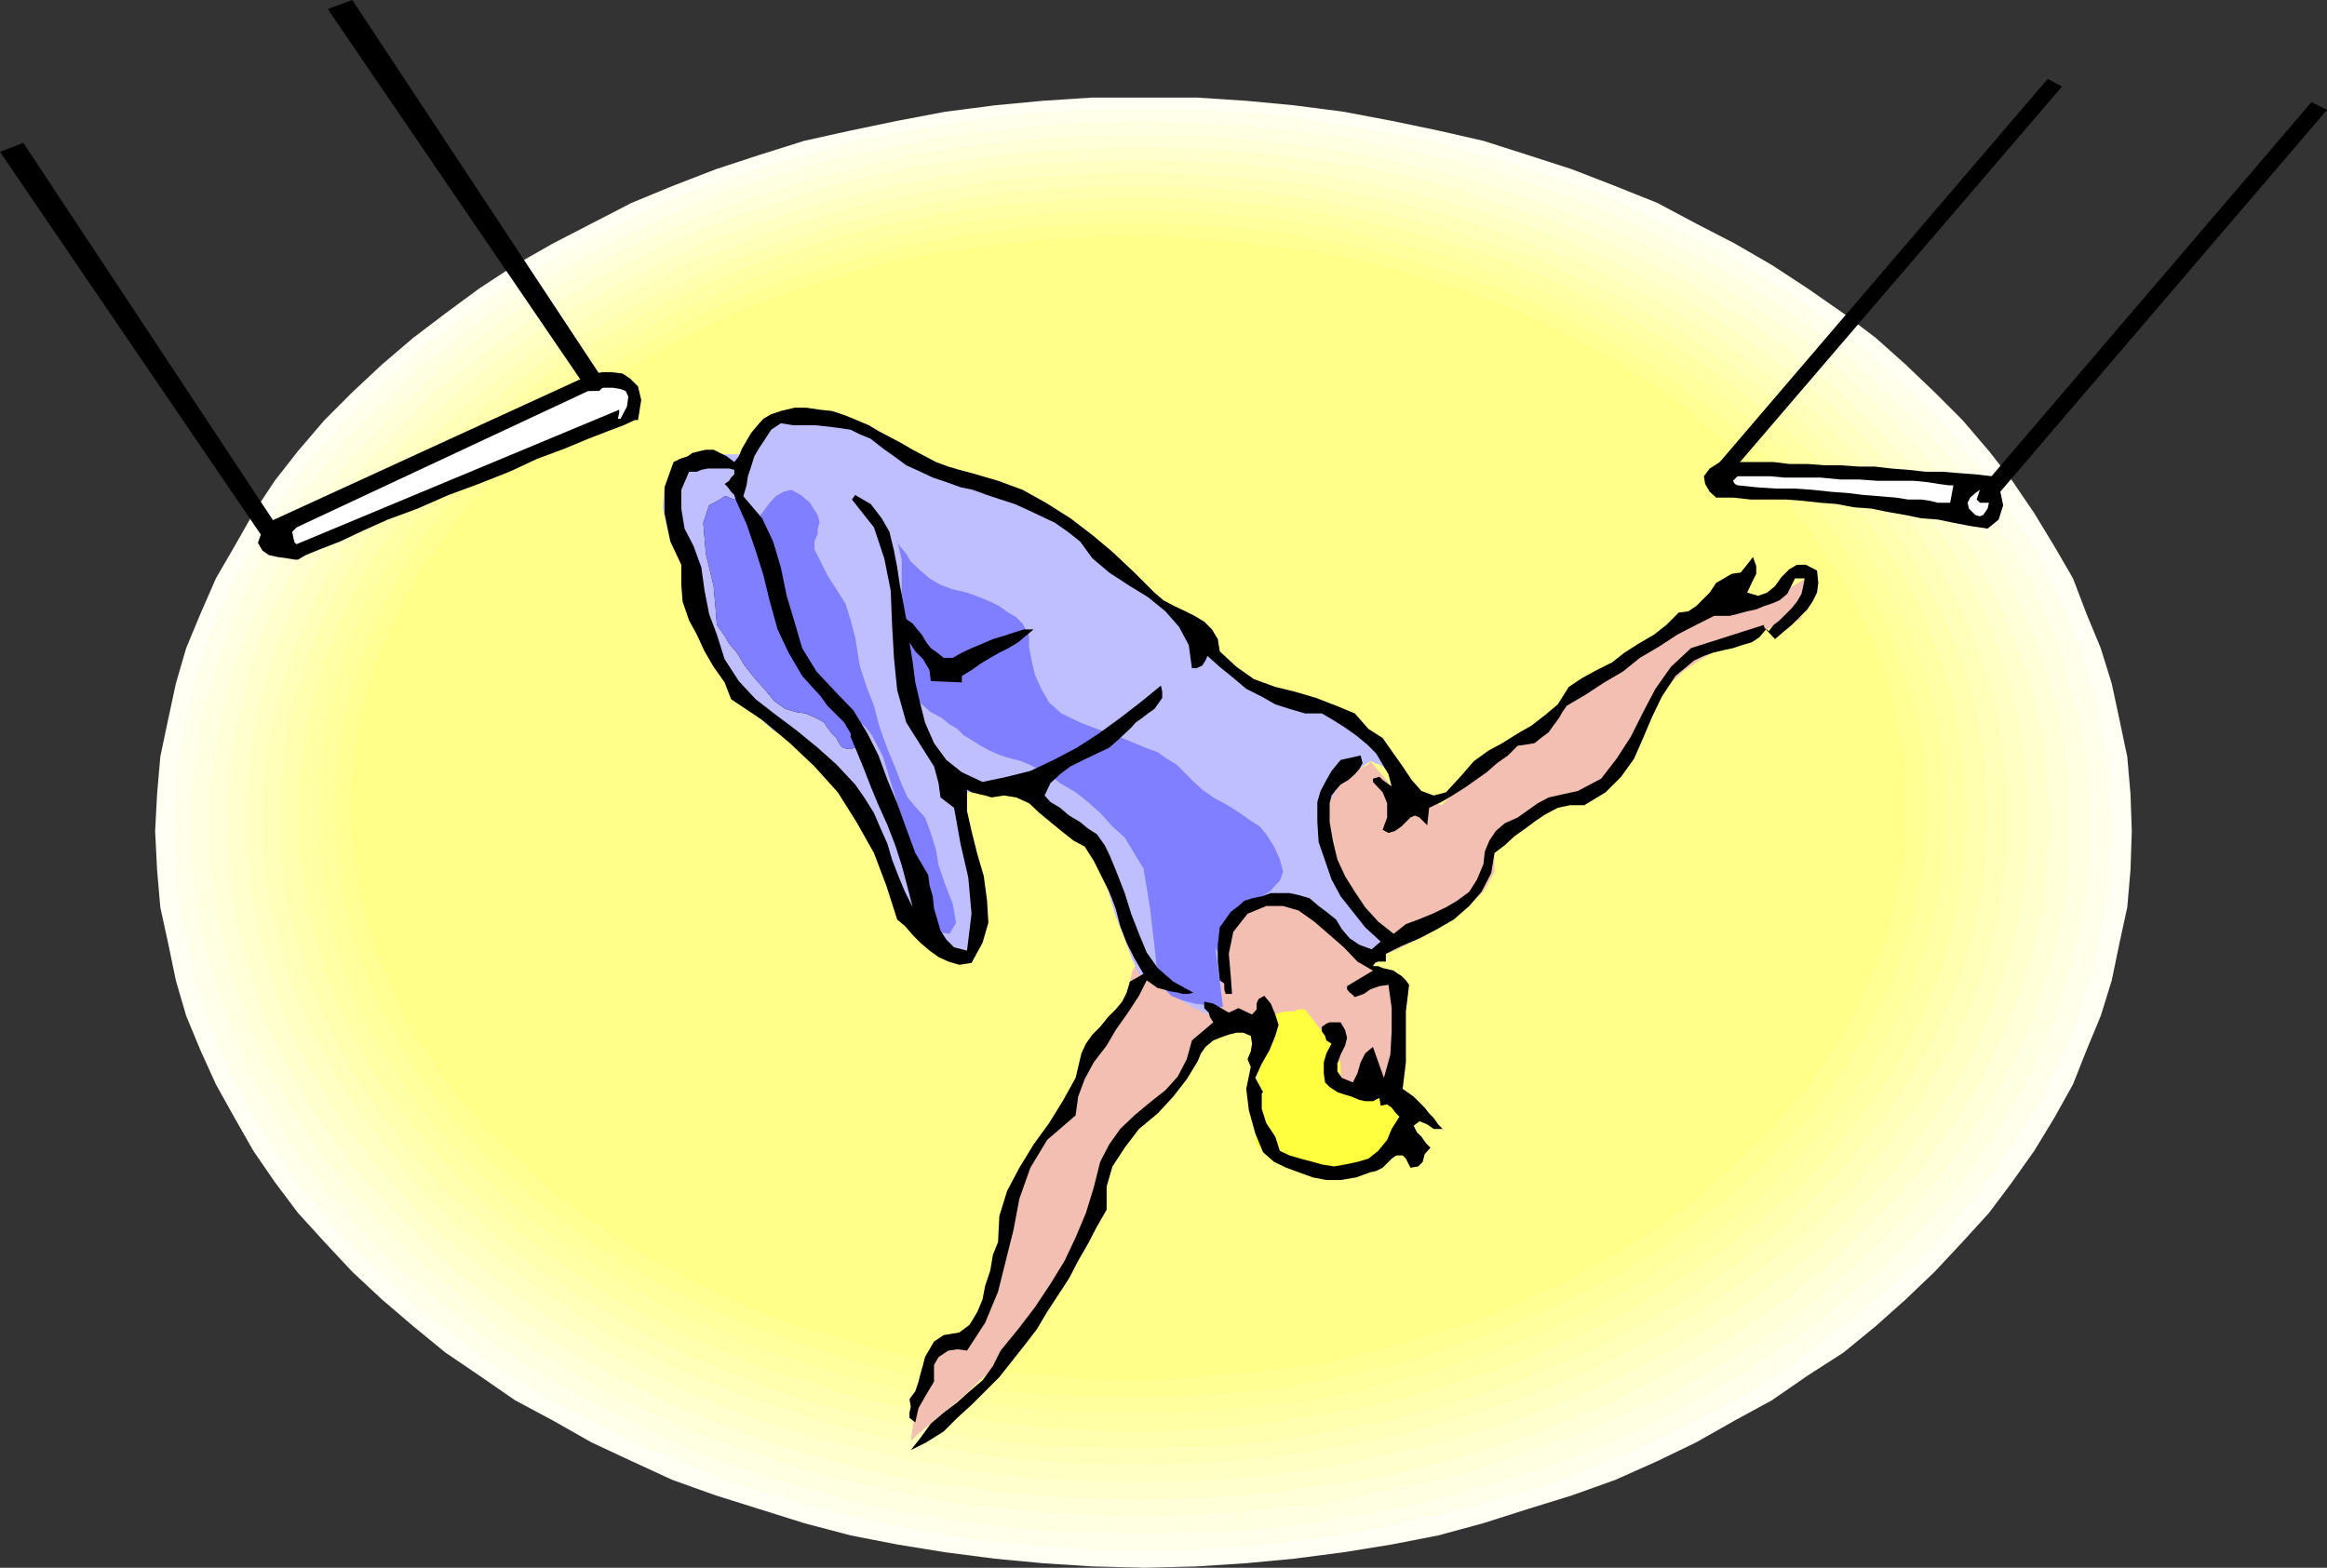 <svg xmlns="http://www.w3.org/2000/svg" width="360" height="242.598"><rect width="100%" height="100%" fill="#333333" stroke="none"/><path fill="#fffff4" d="m177.203 242.598 7.899-.2 7.699-.5 7.402-.699 7.7-1L215.3 239l7.199-1.402 7-1.899 6.902-2.199 6.801-2.102 6.7-2.398 6.5-2.902 6-2.899 6-3.402 5.699-3.098 5.5-3.8 5.601-3.602 5-4.098 4.598-4.101 4.5-4.301 4.3-4.598 4.102-4.5 3.598-4.8 3.402-4.801L317.8 173l2.902-5.203 2.098-5.297 2.199-5.3 1.703-5.5 1.2-5.802 1.199-5.5.5-5.8.199-6-.2-5.7-.5-5.8-1.199-5.7-1.199-5.601-1.703-5.5L322.8 95l-2.097-5.5-2.902-5-3.098-5.102-3.402-5-3.598-4.601L303.602 65l-4.301-4.3-4.5-4.302-4.598-4.101-5-3.797-5.601-3.902-5.5-3.598-5.7-3.3-6-3.102-6-3.2-6.5-2.601-6.699-2.598-6.8-2.199-6.903-2.203-7-1.598-7.2-1.5-7.398-1.402-7.699-1-7.402-.7-7.7-.5H169l-7.7.5-7.398.7-7.699 1-7.402 1.402-7.2 1.5-7.199 1.598-7 2.203-6.699 2.2L104 28.796l-6.297 2.601-6.203 3.2-6 3.101L79.703 41l-5.5 3.598-5.3 3.902-5 3.797-4.801 4.101L54.5 60.7 50.203 65l-4.101 4.797-3.602 4.601-3.297 5-2.902 5.102-2.899 5L31 95l-2.2 5.297-1.597 5.5L26 111.398l-1.2 5.7-.5 5.8-.3 5.7.3 6 .5 5.8 1.2 5.5 1.203 5.801 1.598 5.5L31 162.5l2.402 5.297L36.301 173l2.902 5.098 3.297 4.8 3.602 4.801 4.101 4.5 4.297 4.598 4.602 4.3 4.8 4.102 5 4.098 5.301 3.601 5.5 3.801 5.797 3.098 6 3.402 6.203 2.899L104 229l6.703 2.398 6.7 2.102 7 2.2 7.199 1.898L138.8 239l7.402 1.2 7.7 1 7.398.698 7.699.5 8.203.2"/><path fill="#ffffea" d="M176.902 239.797h7.7l7.398-.5 7.5-.7 7.402-1 7.2-1.199 7.199-1.699 7-1.699 6.699-1.902 6.703-2.098 6.5-2.703 6.2-2.598 6-2.902 6-3.098 5.597-3.101 5.5-3.598 5-3.902 5.102-3.801 4.8-4.098 4.5-4.3 4.098-4.102 3.8-4.598 3.602-4.8 3.399-4.801 3.101-4.801 2.399-5L320 161.5l1.902-5.3 1.7-5.2 1.199-5.8 1.199-5.5.402-5.5.301-5.802-.3-5.8-.403-5.7-1.2-5.5-1.198-5.601-1.7-5.2-1.902-5.3-2.7-5.098L314.903 85l-3.101-4.8-3.399-5.102-3.601-4.5L301 66l-4.098-4.3-4.5-4.102-4.8-4.301-5.102-3.598-5-3.902L272 42.5l-5.598-3.602-6-2.898-6-2.902-6.199-2.899-6.5-2.402L235 25.699l-6.7-1.902-7-2-7.198-1.399-7.2-1.199L199.5 18l-7.5-.703-7.398-.297-7.7-.203L169 17l-7.398.297-7.7.703-7.199 1.2-7.203 1.198-7.2 1.399-7 2-6.698 1.902-6.7 2.098-6.5 2.402-6.5 2.899L93.203 36l-6 2.898-5.601 3.602-5.7 3.297-5.101 3.902-5 3.598-4.598 4.3-4.5 4.102L52.602 66 48.5 70.598l-3.598 4.5-3.101 5.101L38.703 85 36 90.2l-2.398 5.097-1.899 5.3-1.703 5.2-1.2 5.601-1.198 5.5-.399 5.7-.3 5.8.3 5.801.399 5.5 1.199 5.5L30 151l1.703 5.2 1.899 5.3L36 166.797l2.703 5 3.098 4.8 3.101 4.801L48.5 186.2l4.102 4.598 4.101 4.101 4.5 4.301 4.598 4.098 5 3.8L75.902 211l5.7 3.598 5.601 3.101 6 3.098 5.7 2.902 6.5 2.598 6.5 2.703 6.699 2.098L125.3 233l7 1.7 7.199 1.698 7.203 1.2 7.2 1 7.699.699 7.398.5h7.902"/><path fill="#ffffe2" d="m176.703 237.398 7.7-.3 7.199-.2L199 236.2l7.203-1 7-1.199 7.2-1.402 6.699-2 6.699-1.899 6.5-2.101 6.199-2.399 6.3-2.699 6-2.902 5.7-3.098 5.5-3.3 5.3-3.403 5.102-3.598 4.801-3.8 4.5-3.899 4.297-4.102 4.402-4.3 3.598-4.301 3.602-4.797 3.3-4.602 2.899-5 2.601-4.8 2.2-5.301 2.199-5 1.402-5.297 1.399-5.5 1-5.3.5-5.5.199-5.802-.2-5.5-.5-5.5-1-5.5-1.398-5.3-1.402-5.301-2.2-5.297-2.199-5-2.601-5.102-2.899-4.5-3.3-5.101L302 71.5l-3.598-4.5L294 62.898l-4.297-4.3-4.5-3.899-4.8-3.8-5.102-3.602L270 43.898l-5.5-3.3-5.7-2.899-6-3.101-6.3-2.7-6.2-2.398-6.5-2.102-6.698-2-6.7-1.601-7.199-1.5-7-1.399L199 20.2l-7.398-.8-7.2-.399-7.699-.3L169 19l-7.2.398-7.398.801-7.5.7L140 22.296l-7 1.5-7 1.601-6.7 2-6.5 2.102-6.198 2.398-6 2.7-6 3.101-5.801 2.899-5.7 3.3-5.3 3.399-5 3.601L68 54.7l-4.797 3.899-4.402 4.3-4 4.102-3.899 4.5-3.601 4.297-3.301 5.1-2.7 4.5-2.898 5.102-2.101 5-1.899 5.297-1.699 5.3-1.5 5.301-.703 5.5-.7 5.5V133.7l.7 5.5.703 5.301 1.5 5.5 1.7 5.297 1.898 5 2.101 5.3 2.899 4.801 2.699 5L47.3 180l3.602 4.797 3.899 4.3 4 4.301 4.402 4.102L68 201.398l4.8 3.801 5 3.598 5.302 3.402L88.8 215.5l5.8 3.098 6 2.902 6 2.7 6.2 2.398 6.5 2.101 6.699 1.899 7 2 7 1.402 6.902 1.2 7.5 1 7.399.698 7.199.2 7.703.3"/><path fill="#ffffd8" d="m176.203 234.7 7.399-.2 7.5-.5 7.199-.703 6.902-.7 7.2-1.5 6.5-1.398 7-1.5 6.5-2.101 6.199-2.2 6.199-2.101 6-2.7 6-2.597 5.601-3.102 5.5-3.199 5.301-3.3 5-3.602 4.598-3.899 4.5-3.8 4.3-4.098 3.899-4.102 3.8-4.3 3.602-4.5L306 174l2.902-4.8 2.399-4.802 2.402-4.8 1.899-5.301 1.699-5 1.5-5.5.699-5.098.703-5.5v-11l-.703-5.601-.7-5.2-1.5-5.3-1.698-5.098-1.899-5-2.402-5-2.399-5.102-2.902-4.5-3.098-4.601-3.601-4.598-3.801-4.3-3.898-4.301-4.301-3.801-4.5-4.098-4.598-3.601-5-3.598-5.3-3.102-5.5-3.398-5.602-3.102-6-2.699-6-2.402-6.2-2.399-6.199-2.101-6.5-1.899-7-1.699-6.5-1.5L205.203 23l-6.902-.902-7.2-.7-7.5-.5H169l-7.398.5-7.2.7-7 .902-7.199 1.2-6.5 1.5-6.902 1.698-6.5 1.899L114 31.398l-6.2 2.399-6 2.402-6 2.7L90.3 42l-5.5 3.398-5.3 3.102-5.098 3.598-4.5 3.601-4.601 4.098-4.301 3.8-3.797 4.301-3.902 4.301-3.598 4.598-3.101 4.601-2.899 4.5L41.301 91l-2.399 5L37 101l-1.7 5.098-1.198 5.3-.899 5.2-.8 5.601v11l.8 5.5.899 5.098 1.199 5.5 1.699 5 1.902 5.3 2.399 4.801 2.402 4.801L46.602 174l3.101 4.598 3.598 4.5 3.902 4.3L61 191.5l4.3 4.098 4.602 3.8 4.5 3.899 5.098 3.601 5.3 3.301 5.5 3.2 5.5 3.101 6 2.598 6 2.699 6.2 2.101 6.3 2.2 6.5 2.101 6.903 1.5 6.5 1.399 7.2 1.5 7 .699 7.199.703 7.398.5 7.203.2"/><path fill="#ffffce" d="m176.203 232.098 7.2-.301 7.199-.2 7-.699 6.898-1 6.703-.898 7-1.5 6.5-1.703 6.2-1.899 6.3-2.101 6.2-2.399 6-2.398 5.5-2.902 5.5-2.899 5.3-3.101 5.098-3.098 5-3.602 4.601-3.601 4.301-3.899 4.297-4.101 3.8-4 3.903-4.098 3.297-4.601 3.203-4.5L306 168l2.402-4.8 2.2-4.802 1.898-5 1.703-5.101 1.2-5 1-5.297.398-5.3.3-5.5-.3-5.302-.399-5.3-1-5.2-1.199-5.3L312.5 101l-1.898-4.8-2.2-4.802-2.402-4.8-2.797-4.5L300 77.5l-3.297-4.5-3.902-4.102L289 64.797l-4.297-4.098-4.3-3.601-4.602-3.801-5-3.399-5.098-3.101-5.3-3.399-5.5-2.8-5.5-2.7-6-2.601-6.2-2.2-6.3-1.898-6.2-2.199-6.5-1.602-7-1.5L204.5 25l-6.898-1-7-.703-7.2-.297-7.199-.203L169 23l-7.2.297-7.198.703-7 1-6.7.898-6.699 1.5-6.5 1.602-6.5 2.2L115 33.097l-6 2.199-6 2.601-5.797 2.7-5.5 2.8-5.3 3.399-5 3.101-4.801 3.399-4.801 3.8-4.598 3.602-4 4.098-3.902 4.101L55.5 73l-3.398 4.5L49 82.098l-2.898 4.5-2.399 4.8-2.402 4.801L39.6 101l-1.6 5.098-1.2 5.3-1 5.2-.5 5.3-.198 5.301.199 5.5.5 5.301 1 5.297 1.199 5 1.602 5.101 1.699 5 2.402 4.801L46.102 168 49 172.598l3.102 4.5 3.398 4.601 3.8 4.098 3.903 4 4 4.101 4.598 3.899L81.402 205l5 3.098 5.301 3.101 5.5 2.899L103 217l12 4.797 6.203 2.101 6.5 1.899 6.5 1.703 6.7 1.5 6.699.898 7 1 7.199.7 7.199.199 7.203.3"/><path fill="#ffffc4" d="m176 229.398 6.902-.199 7.2-.199 6.699-.8 7-.903 6.5-1.2 6.5-1.5 6.402-1.398 6.5-1.902 6-1.899 6-2.398 5.797-2.402 5.5-2.7 5.5-2.898 5.102-3.102 5.199-3.101 4.601-3.598 4.801-3.601 4.297-3.399 4.102-4 3.8-4.101L294 180l3.203-4.3 3.098-4.302 2.902-4.601 2.399-4.598 2.101-4.8 1.899-5 1.5-4.801 1.199-5 .902-5.301.5-5.098L314 127l-.297-5.3-.5-5.302-.902-5-1.2-5.101-1.5-5-1.898-4.797-2.101-4.8-2.399-4.602-2.902-4.5-3.098-4.399L294 73.9l-3.598-4.102-3.8-4-4.102-3.899-4.297-3.601-4.8-3.598-4.602-3.3-5.2-3.2-5.101-3.101L253 42.2l-5.5-2.601L241.703 37l-6-2.203-6-1.899-6.5-1.898-6.402-1.5-6.5-1.402-6.5-1.2-7-1-6.7-.699-7.199-.199-6.902-.3-7 .3-7.2.2-7 .698-6.698 1-6.5 1.2-6.7 1.402-6.199 1.5-6.5 1.898-6 1.899-6 2.203-5.8 2.598-5.5 2.601-5.5 2.899-5.301 3.101-5 3.2-4.801 3.3-4.598 3.598-4.3 3.601-4.102 3.899-3.801 4-3.598 4.101L54.5 78.2l-2.898 4.399-2.801 4.5-2.7 4.601L44 96.5l-1.7 4.797-1.5 5-1.198 5.101-.899 5-.5 5.301L38 127l.203 5.2.5 5.097.899 5.3 1.199 5 1.5 4.801 1.699 5 2.102 4.801 2.699 4.598 2.8 4.601L54.5 175.7l3.402 4.3 3.598 4.098 3.8 4.101 4.102 4 4.301 3.399 4.598 3.601 4.8 3.598 5 3.101L93.403 209l5.5 2.898 5.5 2.7 5.801 2.402 6 2.398 6 1.899 6.5 1.902 6.2 1.399 6.699 1.5 6.5 1.199 6.699.902 7 .801 7.199.2 7 .198"/><path fill="#ffffba" d="m175.703 226.797 7-.2 6.7-.5 7-.5 6.699-1 6.5-1.199 6.199-1.199 6.199-1.601 6.3-2 5.7-1.899 6-2.101 5.602-2.399 5.5-2.699 5.3-2.602 5.2-3.101 4.8-3.2 4.598-3.3 4.602-3.399 4.3-3.601L284 186.5l3.602-3.902 3.601-4.301 3.098-4.098 3.101-4.3 2.598-4.5 2.402-4.399 2.2-4.8 1.699-4.5 1.699-5.102 1.203-4.801 1.399-10v-10.399l-1.399-10-1.203-4.8-1.7-4.801L304.603 97l-2.2-4.602L300 87.797l-2.598-4.5L294.301 79l-3.098-4.102-3.601-4.101L284 67l-4.098-3.902-4.3-3.598L271 56.2l-4.598-3.602-4.8-2.899-5.2-3.101-5.3-2.7-5.5-2.898L240 38.898l-6-2.199-5.7-2.101-6.3-1.7-6.2-1.699L209.603 30l-6.5-1.203-6.7-1-7-.399-6.699-.5-7-.3-6.902.3-7 .5-6.5.399-6.7 1-6.5 1.203-6.5 1.2-12.398 3.398-6 2.101-5.8 2.2L105.601 41l-5.2 2.898-5.601 2.7-5 3.101-4.8 2.899-4.797 3.601-4.3 3.301-4.301 3.598L67.5 67l-3.898 3.797-3.301 4.101L57.203 79 54 83.297l-2.598 4.5L49 92.398 46.8 97l-1.898 4.797-1.402 4.8-1.2 4.801-1 5-.5 5-.198 5.102.199 5.297.5 5 1 5 1.199 4.8 1.402 5.102 1.899 4.5L49 161l2.402 4.398 2.598 4.5 3.203 4.301 3.098 4.098 3.3 4.3L67.5 186.5l4.102 3.797 4.3 3.601 4.301 3.399 4.797 3.3 4.8 3.2 5 3.101 5.602 2.602 5.2 2.7 5.8 2.398 5.801 2.101 6 1.899 6.2 2 6.199 1.601 13 2.399 6.699 1 6.5.5 7 .5 6.902.199"/><path fill="#ffffaf" d="m175.5 224.2 6.902-.302 6.801-.199 6.399-.5 6.5-1 6.5-1.199 6.199-1.203 6.3-1.598 5.7-1.699 5.8-1.902 5.801-2.399 5.5-2.199 5.5-2.602 5-2.699 5.098-2.902 4.8-3.098 4.5-3.101 4.403-3.399 4.297-3.8 3.602-3.399 3.8-4 3.399-4.102 3.3-4.101 2.899-4.098 2.402-4.3 2.7-4.602 1.898-4.5 1.902-4.598 1.399-4.8 1.199-4.801.8-4.801.403-4.797.297-5-.297-5.102-.402-5-.801-4.8-1.2-4.801-1.398-4.797-1.902-4.602-1.898-4.5-2.7-4.601L294.5 84l-2.898-4.102-3.301-4.101-3.399-4-3.8-3.899-3.602-3.601-4.297-3.598-4.402-3.3-4.5-3.2-4.801-3.101-5.098-2.899-5-2.8-5.5-2.399-5.5-2.703-11.601-3.797-5.7-1.902-6.3-1.5-6.2-1.2-6.5-1.199-6.5-.902-6.398-.5-6.8-.5H168.8l-6.801.5-6.7.5-6.5.902-12.398 2.399-6.3 1.5-6 1.902-5.7 1.898-5.8 1.899-5.5 2.703-5.301 2.398-5.3 2.802-5 2.899-4.797 3.101-4.601 3.2-4.301 3.3-4.098 3.598-4.101 3.601-3.801 3.899-3.399 4-3.101 4.101L56.402 84l-2.601 4.297-2.399 4.601-2.199 4.5L47.602 102l-1.5 4.797-1.399 4.8-.703 4.801-.5 5V131.5l.5 4.797.703 4.8 1.399 4.801 1.5 4.801 1.601 4.598 2.2 4.5 2.398 4.601 2.601 4.301 2.899 4.098 3.101 4.101L65.801 181l3.8 4 4.102 3.398 4.098 3.801 4.3 3.399 4.602 3.101 4.797 3.098 5 2.902 5.3 2.7 5.302 2.601 5.5 2.2 5.8 2.398 5.7 1.902 6 1.7 6.3 1.597 6.2 1.203 6.199 1.2 6.5 1 6.699.5 6.8.198 6.7.301"/><path fill="#ffffa5" d="m175.5 221.5 6.703-.203 6.2-.297 6.8-.703 6.2-.899 6.199-1 6.3-1.199 5.7-1.402 6-2 5.601-1.598 5.7-2.199 5.3-2.402 5.297-2.399 5-2.601 4.8-2.899 4.802-3.101 4.601-3.2 4.098-3.3 4-3.399 4.101-3.601 3.598-3.801 3.102-3.899 3.199-3.8 2.8-4.098 2.7-4.3 2.402-4.302 1.899-4.3L300.3 150l1.402-4.8 1.2-4.602.699-5 .5-4.801.3-4.797-.3-4.8-.5-5-.7-4.802-1.199-4.601-1.402-4.598-1.7-4.5-1.898-4.601-2.402-4.301-2.7-4.098-2.8-4.101-3.2-4-3.101-3.899-3.598-3.8-4.101-3.602-4-3.399-4.098-3.3-4.601-3.2-4.801-3.101-4.801-2.598-5-2.902-5.297-2.399-5.3-2.398-5.7-2.203-5.601-1.598-6-2-5.7-1.402-6.3-1.2-6.2-1.199-6.199-.699-6.8-.5-6.2-.5-6.703-.199-6.7.2-13 1-6.5.698-6.198 1.2-6.301 1.199-6 1.402-5.7 2-5.8 1.598L113.8 42l-5.5 2.398-5.3 2.399-5 2.902-4.797 2.598-4.8 3.101-4.602 3.2-4.301 3.3-3.898 3.399-3.801 3.601-3.598 3.801-3.402 3.899-3.098 4-2.902 4.101-2.598 4.098-2.203 4.3-2.098 4.602-1.699 4.5-1.402 4.598-1.2 4.601-.8 4.801-.7 5v9.598l.7 4.8.8 5 1.2 4.602L50.203 150l1.7 4.598 2.097 4.3 2.203 4.301 2.598 4.301 2.902 4.098 3.098 3.8 3.402 3.899 3.598 3.8 3.8 3.602 3.899 3.399 4.3 3.3 4.602 3.2 4.801 3.101L98 202.598l5 2.601 5.3 2.399 5.5 2.402 5.5 2.2 5.802 1.597 5.699 2 6 1.402 6.3 1.2 6.2 1 6.5.898 6.5.703 6.5.297 6.699.203"/><path fill="#ffff9e" d="M175 218.598h6.5l6.203-.399 6.5-.5 6.2-.699 6.3-1 5.7-1.402 5.8-1.5 6-1.7 5.5-1.898 5.297-1.902 5.5-2.399 5.102-2.199 5-2.8 4.601-2.7 4.5-2.902 4.598-3.098 4.101-3.102 4-3.398 3.598-3.602 3.602-3.8L283 174l2.902-3.8 2.899-4.102 2.402-4.301 2.098-4.098 2.199-4.3 1.703-4.602 1.399-4.297 1.199-4.602.699-4.8.5-4.5.203-4.801-.203-5.098-.5-4.5-.7-4.8-1.198-4.602-1.399-4.297-1.703-4.602-2.2-4.3-2.097-4.098-2.402-4.3-2.899-4.102L283 77.297l-3.398-3.598L276 69.797l-3.598-3.297-4-3.602-4.101-3.101-4.598-3.2-4.5-2.8-4.601-2.7-5-2.597-5.102-2.402-5.5-2.399-5.297-1.902-5.5-2-6-1.598-5.8-1.5-5.7-1.402-6.3-1-6.2-.7-6.5-.5-6.203-.5-6.5-.199-6.5.2-6.5.5-6.2.5-6.198.699-6 1-6 1.402-6 1.5-5.801 1.598-5.5 2-5.5 1.902-5.098 2.399-5.3 2.402-4.801 2.598-4.801 2.699-4.5 2.8-4.301 3.2-4.398 3.101L77.8 66.5 74 69.797l-3.598 3.902-3.199 3.598-3.101 3.8L61.5 85.2l-2.7 4.3-2.398 4.098-1.902 4.3-1.7 4.602-1.398 4.297-1 4.601-.699 4.801-.5 4.5-.203 5.098.203 4.8.5 4.5.7 4.801 1 4.602 1.398 4.297 1.699 4.601 1.902 4.301 2.399 4.098 2.699 4.3 2.602 4.102L67.203 174l3.2 3.598 3.597 3.8L77.8 185l3.802 3.398L86 191.5l4.3 3.098 4.5 2.902 4.802 2.7 4.8 2.8 5.301 2.2 5.098 2.398 5.5 1.902 5.5 1.898 5.8 1.7 6 1.5 6 1.402 6 1 6.2.7 6.199.5 6.5.398h6.5"/><path fill="#ffff93" d="m174.8 216.2 6.403-.2 6.297-.203 6-.5 6.203-.7 6-1.199 5.797-1.199 5.703-1.5 5.598-1.699 5.5-1.902 5.3-1.899 5-2.199 5-2.402 5.102-2.399 4.5-2.601 4.598-2.899 4.101-3.101L266 186.5l4-3.402 3.602-3.301 3.398-3.598 3.402-3.601 2.801-3.899 2.7-4.101 2.398-3.801 2.101-4.098 2.2-4.3 1.398-4.301 1.5-4.301 1.203-4.598.7-4.601.5-4.801.199-4.5-.2-4.598-.5-4.8-.699-4.5-1.203-4.602-1.5-4.297-1.398-4.3-2.2-4.403L288.301 90l-2.399-4.102-2.699-4.101-2.8-3.797L277 74.398l-3.398-3.601L270 67.398l-4-3.101L261.902 61l-4.101-2.902-4.598-2.899-4.5-2.601-5.101-2.7-5-2.398-5-2.102-5.301-2-5.5-1.601-5.598-1.7-5.703-1.5-5.797-1.199-6-1.199-6.203-.699-6-.5-6.297-.402H168.5l-6.2.402-6.3.5-6 .7-6 1.198-5.7 1.2-5.8 1.5-5.5 1.699-5.5 1.601-5.297 2-5.3 2.102-5 2.398-4.602 2.7-4.801 2.601-4.5 2.899L87.602 61 83.8 64.297l-4.098 3.101-3.601 3.399-3.301 3.601L69.402 78 66.5 81.797l-2.898 4.101L61.5 90l-2.398 3.797-1.899 4.402-1.5 4.301-1.402 4.297-1.2 4.601-.699 4.5-.5 4.801-.3 4.598.3 4.5.5 4.8.7 4.602 1.199 4.598 1.402 4.3 1.5 4.301 1.899 4.301 2.398 4.098 2.102 3.8L66.5 168.7l2.902 3.899 3.399 3.601 3.3 3.598 3.602 3.3 4.098 3.403 3.8 3.098 4.399 3.1 4.5 2.899 4.8 2.601 4.602 2.399 5 2.402 5.301 2.2 5.297 1.898L127 209l5.5 1.7 5.8 1.5 5.7 1.198 6 1.2 6 .699 6.3.5 6.2.203 6.3.2"/><path fill="#ffff89" d="m174.8 213.598 6-.2 6.2-.5 5.8-.5 12-1.398 5.5-1.5 5.7-1.402 5.3-1.7 5.5-1.398 5.102-2 5.301-2.402L242 198.5l4.5-2.703 4.602-2.399 4.3-2.8 4.301-2.899 3.899-3.101 3.8-3.399 3.399-3.402 3.601-3.297 3.098-3.602 2.902-3.601 2.598-4.098 2.402-3.601 2.2-4.301 1.898-4.098 1.703-4.101 1.2-4.301.898-4.297 1-4.602.5-4.5V120.5l-.5-4.602-1-4.5-.899-4.398-1.199-4.3-1.703-4.102-1.898-4-2.2-4.098L283 86.598l-2.598-3.801L277.5 79l-3.098-3.602L270.801 72l-3.399-3.402-3.8-3.098-3.899-3.3-4.3-2.903-4.301-2.7L246.5 54l-4.5-2.402-4.797-2.399-5.3-2.199-5.102-1.902-5.5-1.7L216 41.797l-5.7-1.5-5.5-1.2-12-1.398L187 37l-6.2-.3-6-.2-6.3.2-6 .3-6.2.7-6 .698-5.8.7-5.7 1.199-5.597 1.5L128 43.398l-5.598 1.7-5 1.902-5 2.2-5.101 2.398L102.5 54l-4.297 2.598-4.3 2.699-4.102 2.902-4.098 3.301-3.8 3.098L78.3 72l-3.399 3.398-3.1 3.602-2.899 3.797-2.601 3.8-2.7 3.903-1.898 4.098-1.902 4-1.7 4.101L56.903 107l-1.199 4.398-.703 4.5-.5 4.602-.2 4.5.2 4.398.5 4.5.703 4.602 1.2 4.297 1.199 4.3L59.8 151.2l1.902 4.098 1.899 4.3L66.3 163.2l2.601 4.098 2.899 3.601 3.101 3.602 3.399 3.297 3.601 3.402 3.801 3.399L89.8 187.7l4.101 2.899 4.301 2.8 4.297 2.399 4.8 2.703 5.102 2.098 5 2.402 5 2 5.598 1.398 5.203 1.7 5.598 1.402 5.699 1.5 5.8.7 6 .698 6.2.5 6 .5 6.3.2"/><path fill="#f2bfb2" d="m217 168.5-.7-16.102-3.898-2.898 2-1.902.7-.2 2.101-1 2.899-1.398 3.398-2 3.3-2.402 2.7-2.598 1.703-3.102V132l.2-.5.699-.703 2.199-2.2 1.402-1.398 1.5-1.199 1.399-1 1.398-.402h.5l1 .199 1.902-.5 2.2-.899 2.601-1.699 2.899-3.101 3.101-4.598 2.899-6.5.199-.203.5-.7 1-1.199 1.601-1.5 2-1.398 2.801-1.703 3.598-1.899 4.402-1.5L276.801 96l1.601-.5h.5l-.699.5-1.402.5-1.5.5-1.2.398-.5.301.301-.3.899-.7L276 96l1.703-1.402 1.2-1.5 1.5-1.399.699-1.699v-1.703l-1.899 1.203-.3.297-.7.402-1.402.801-1.7.898-1.898.7-2.402.5h-2.2l-2.398-.2-1 .5-2.402 1.399-3.301 1.902-3.898 2.7-4 2.398-3.899 2.601-2.902 2.2-1.399 1.402-.699.7-.703 1-1.2.698-1 1.2-1.398 1-1.199.902-1 .7h-.5l-.703.5-1.2 1-1.698.898-1.899 1.5-2.203 1.699-2.598 2.402-2.402 2.399-7.7-2.899-3.3-3.902-.297.5-1.402.703-1.7 1.2-2.398 2-2.601 1.898-3.2 2.402-3.3 2.598-3.602 2.699-3.398 2.8-3.301 2.903-3.2 2.898-2.8 2.602-2.2 2.7-2.199 2.398-1.199 2.101-.402 1.7L174 155l-1.2 2.898-1.597 2.899-1.703 2.601-1.7 2.7-1.398 2.101-1.199 2.2-.3 1.898-.5.5-1.2 1.203-1.601 2.2-1.7 2.8-1.902 3.398-1.5 3.801-1.2 3.899v4.3l-.198.5-.5 1.7-.7 1.902-.699 2.098-1 2.402-1 2-.703 1.398-.7.7-4.597 1.699-3.101 5.8-1.2 8.403 1-1 2.899-2.402 4.3-3.598 4.801-4.602 5.301-5.5 4.5-6 3.598-6.5 1.902-6.199V187l.5-1.203.5-1.7.7-2.199 1-2.101 1.398-2.2 1.5-2.199 2.402-1.398.2-.5.699-.902 1.199-1.5 1.199-1.899 1.703-1.902 1.399-1.899 1.5-2 .699-1.601H186l.5-.5.703-.297 1-.703 1-.5.899-.399 1-.3.898-.2 1.5.5.902.7.801.699V161l.2.5.5 1 .699.898.699 1.7 1 1.5.902 1.402 1 1.2.7 1 .699.398 1.699.8 2.199.399h4.8l2.602-.399 2.399-1L217 168.5"/><path fill="#ffff3f" d="m195.902 157.398-.3 1-.399 2.602-.8 3.2.3 2.597v2.902l-.5 3.801v3.398l1.2 1.399 1.199.3 1.898.403 2.203.797 2.399.703 2.398.7 2.402.5 2.098.198 2-.5 3.8-4 .7-4.601-.7-3.797h-2.198l-1.602-.5-1.7-.3-1.5.3-.898-.3-.5-1.403v-2.2l-.699-1.597-.5-1.203-.203-.297-4.098-5.3h-1l-.699.3h-1l-1.203.2-.898.3-1.2.398"/><path fill="#bfbfff" d="m217.5 124.598.203-.5.297-1-.297-1.7-.902-1.898-1.5-2.602-3.098-2.699-4.8-2.8-6.5-2.899h-.7L199 108l-1.7-.703-2.398-1.2-2.402-1.199-2.398-1.199L188 102l-1.7-1.703-.3-.5-4-4-2.2-2-2.198-1.899L175 90.2l-2.398-1.601-.5-.5-1.2-1.7-2.101-2.199-2.899-2.601L162 79l-4.5-2.402-5.297-1.7L146 73.7l-.797-.3-1.402-1.2-2.2-1.402-2.398-1.399-2.601-1.699-2.2-1.5L132.5 65l-.898-.203-.801-.2-1.2-.3h-4.5l-2.699.5-2.402 1-2.098 1.902L116 70.297h-6.5l-1.2.3-1.5.903-1.597.7-1.5 1.698-.902 1.899-.301 2.703.703 3.297.297 1L104.703 85l.7 2.398.5 2.102.199 1.5.5 2.598L107.8 97l1.699 3.797 2.602 4.101 3.101 4.301 4.399 3.801 5.199 3.2.5.698 1.699 1.7 2.203 2.601 2.399 3.098 2.398 4.101 2.402 4.602 1.598 4.297.8 5 7.602 4.3 3.2.5.398-.199 1-2.199v-6.5l-1.7-13.601-2.398-2.2h1.2l1.199.2h3.101l1.5-.2 1.399-.199 1.199-.3.5.3 1.203.399 2.2 1.199 2.097 1.5 2.402 1.703 2.2 1.598 1.699 2 .902 1.601.297 1 .703 2.2.899 3.101 1 3.297 1.398 3.601 1.203 3.2 1 2.101 1.2 1h.5l.898.7 1.699 1 1.902 1.199 2 1.199 1.899.902 1.699.7 1.203.5v-.5l-.3-1.899v-5.3l.5-3.102.699-3.098 1.199-2.602 1.699-2h1.402l2-.199 1.899.2 2.101.3 2.2.7 2.199 1.398 1.601 2.203.301.2.2.3.699.2.8.5.899.5 1 .5.902.398 1 .3 1.399-1.199-.7-1-1.902-2.402-2.2-3.598-2.097-4.5-1.5-4.601V125l2.2-4 4.597-3.203h.203l.5.3.7.2 1 .703.898.797 1 1.402.699 1.399.5 2"/><path fill="#7f7fff" d="m117.602 79.7.3-.302.5-.699.7-.902.898-1 1.203-.7 1.2-.3 1.5.8 1.398 1.2 1.199 1.902.3 1.2-.3.898v.8l-.5 1.2V85l.8 1.598L128 89l2.8 4.398.802 2.602.699 2.598L133 103l1 3.098 1.203 3.101.899 3.399 1.199 3.3 1.199 2.899 1 2.601.902 2 1 1.2 1.7 1.902.898 2.398.8 2.602.403 2.398 1 2.899 1.2 3.101.5 2.899-1 1.703-3.801-.5.699-3.402-.5-1.2-.7-3.101-1.199-4.297-1.699-5-1.703-5.3-1.398-4.602-1.7-3.301-1.199-1.5-.703-.5-1.398-.7-2.2-1.898-2.402-2.402-2.398-3.098-1.899-4.101-1.5-5-.402-6-.301-1.2-1.2-2.199-.898-2.902-.8-2.598M138.8 83.5v.297l.403.703 1 1.2.7 1.198 1.5 1.399L143.8 89.5l1.699 1 1.902.7 2.2.5 1.898.698 1.703.7 1.399.699 1.398 1 1.203.703 1 1 .5.898.5 1v1.7l.399 2.101.5 2.2 1 2.199 1.199 2.101 1.902 1.7 2.899 1.398 2.601 1 2.899 1 2.199.902 2.402 1 1.899.7 1.398 1 1.5.898 2.402 2.402 1.598 1.5 1.703 1.2 2.2 1.199 1.898 1.199 1.7 1.203 1.402.898 1 1.2 1.2 1.902.898 2 .5 1.898-.5 1.399-.7.703-.898 1-1.199.7-1.703 1.198-1.5 1.2-1.2 1.5-.698 1.402-.2 1.7-.5 1.898-.5.199-.5-.399-.402-.8 1.203 9.199h-1.5l-1.402-.297-1.5-.203-1.899-.5-1.699-.7-1.203-1.199-.898-1.699-.5-4.8-.7-6-1-6-2.902-4.801-1.898-1.7-1.899-2.101-1.902-1.7-1.899-1.5L164 121.2l-1.7-1.402-1.698-.797-1.399-.703-1.203-.5-1.5-.399-1.7-.5-1.597-.699-1.5-.8-1.402-.899-1.2-.703-1-1-1.199-.7-1.199-1L144 110.2l-1.398-1.2-1.7-2-1.199-2.402L139 101.5l-.2-4.102.2-1.898.5-4.102v-4.8l-.7-3.098"/><path d="m307.5 81.797-2.7-.399-2.597-.5-2.402-.5-2.598-.199-2.402-.5-2.899-.5-2.402-.5-2.7-.199-2.597-.5-2.601-.203-2.7-.297-2.601-.203h-5.5L268.1 77h-2.6l-1-.902-.7-1.2-.198-1.199.898-1.199 1.902-1.203 2.7.203h5.3l2.399.297h2.8l2.7.203h2.402l2.899.2H290l2.602.3 2.601.2 2.7.3h2.597l2.402.2 2.7.198 2.601.301 1.2 2.098.5 2.402-.7 2.2-1.703 1.398"/><path fill="#fff" d="m306.8 79.7-.5.198-.698-.199-1-1-.2-.902.399-.797.8-.703.7-.5.902.8.5 1.2-.203.902-.7 1"/><path d="m274.602 98.898-1.399-1.5-1 1.2-1.203.8-1.398.399-1.5.5-1.399.3L265 101l-1.398.5-1.5.7-2.899 2.398-2.101 3.199-1.5 3.101-1.399 3.301-1.402 3.2-2 2.8-2.399 2.399-3.3 2h-2.2L241 125l-1.898 1-1.5 1-1.602 1.2-1.7 1.198-1.5 1.399-1.597 1.203-.5 3.098-1.5 2.902-1.902 2.2-2.399 2.097-2.601 1.5-2.7 1.402-2.8 1.2-2.399 1.199v1.199h-1.199l-.5.203-.3.5h.8l.7.297.898.203.8.2.7.5.5.3.699.7.5.698-.5 4.102v7.898l-.5 4.102 1 .7.703.5 1.7 1.698.699.899.699.703.699 1 .703.7h-1.402l-1-.7-1.2-.5-.898.7.5 1 .7.698.699 1 .699.7-.899 1-.3 1.199-.7.703-1.199.2-.703-1.403-.5-.5h-1l-.7.5-.698.703-.7.7-1 .5-.902.198-2.2.801-2.398.399h-2.199l-2.101-.399-2.2-.8-1.902-.7-1.898-.902-1.7-1.5-1.199-2.899-1-3.601-.402-3.297.699-3.402-.5-1.2.5-1.199.203-1.199-.203-1.203-1.2-.5h-1l-1.198.3-1.399.5-1 .403-1.203 1-.7 1-.5 1.2-1.698 2.8-2.102 2.7-2.398 2.597-2.899 2.402-2.203 2.899-1.898 2.902-.899 3.098v3.601l-1.5 2.598-1.402 2.703-1.5 2.598-1.399 2.699-1.699 2.601L162 203l-1.598 2.7-2 2.597-1.902 2.402-1.898 2.399-4.301 4.3-2.2 2L146 221.5l-2.7 1.7-2.398 1.198 1.5-1.898 1.598-2.203 2-1.7 2.102-1.597 1.898-1.703 2-1.7 1.602-2.199L154.8 209l2.699-3.3 2.602-3.403 2.398-3.598 2.203-3.601 1.7-3.598 1.597-3.8 1.203-3.903 1-4 1.399-2.7 1.699-2.398 2.199-2.101 2.402-2 2.399-1.899 1.902-2.101 1.399-2.7.8-2.898 3.301-2.8-.5-.802-.203-.699-.7-.699v-1l1.403.297 1.2.703 1.199.7 1.5-.7 2.101 1 .7-.8v-.903l.3-.7.899-.5 1 1.2.699 1.703.5 1.598-.5 1.699-.899 2.203-1.199 2.098-1 2.199 1.2 2.203-.2.2v2.398l.7 2.199 1.398 2.101.699 2.2 1.5.699 1.703.5 1.899.5 1.398.402 1.902.301 1.7-.3 1.898-.403 1.703-.5 1.5-1.2 1.399-1.699.699-1.699 1.199-1.902-.5-.5-.398-.5-.301-.399-.7-.5-1 .2-.199-1.2-1 .5h-1.199l-.902-.199-1.2-.5-1-.3-1.199-.399-1.199-.8-.703-.7-.2-1.402v-1.7l.403-1.398.797-1.5-.797-.5-.203-.703-.5-.7v-.699l.703-.5.5-.199h1.7l.699 1.2.3 1.199-.3 1.199-.7 1.402-.5 1.399v1.199l.7 1 1.699.703.699-1.402.5-1.7.703-1.398 1.2-1 1.699 4.797 1-3.598.199-3.601V156l-.5-3.602-1.399.2-1.402.5-1 .699-1.398.5-.5-.5-.301-.2-.399-.5v-.5l4-2.398-2.402-1.402-2.098-2.2-2.402-2.097-2.2-1.902-2.398-1.7-2.402-.699h-2.598L193 141.4l-2.2 2.8-.698 3.399.3 3.402.2 2.797h-1l-.2-.7v-.898l-.699-.5-.3-2.902V146.2l.3-2.699 1.7-2.402 1.199-.899.898-.8 1.203-.399 1.5-.3 1.399-.5h2.898l1.402.3 1.7.5 1.398 1.2 1.203.898 1.5 1.199.899 1.5 1.199 1.402 1.5 1 1.902.7 1.399-1.2-2.399-2.199-1.902-2.402-1.899-2.399-1.402-2.601-1-2.899-1-2.902-.2-3.098v-3.101l.5-1.7.903-1.699.797-1.402 1.402-1.7 3.098-.699.3 1.2-.5.902-.698.797-1 .902-1.2.7-.699.8-.703.899-.297 1.199v2.902l.5 2.899.7 2.902 1.199 2.598 1.5 2.402 1.601 2.398 2 2.2 2.399 1.902 1.898-1.5 1.902-.703 2.2-.899 2.101-1 1.7-1L227.3 138l1.199-1.902 1-2.399.203-1.902.7-1.7 1-1.5 1.398-1.199 2-.898 1.402-1 1.7-1.203 1.699-.899 4.5-1 3.601-1.898 2.399-3.102L252.3 114l1.902-3.8 1.899-3.602 2.398-3.399 3.102-2.902 11.3-3.598V97l.301.398h.2l.199.301.8-1L275.3 96l1.902-1.902.797-1 .703-1.2.2-.898.3-1.5h-1.5l-.5 1-.703 1.398-1.2 1-1.198.5-1.2.399-1.199.5-1.402.3-1.5.403-1.2.297h-2.398l-2.8 1.402-2.903 1.5-2.898 1.899-2.899 1.699-2.601 2.101-2.899 1.7-2.902 1.902-2.899 1.7-.699 1-.5.898-.902 1.199-.7 1-1.199.902-1 .801-1.199.2-1.402.198-1.5 1.5-1.7 1.2-1.6 1.402-3.398 2.398-1.899 1.2-1.703 1-1.898.902-.301 2.7-1.2-1.2-.699-.3-.699.3-.703.7-.7.698-1 .7-1 .3-.898-.5.7-1.898v-2.203l-.7-1.7-1.5-1.597v-.5l1-.3.5.5 1.399 1-.5-1.903-.899-1.5-1-1.7-1.402-1.398-1.7-1.402-1.698-1.2-1.899-1.199-1.703-1h-2.598l-2.402-.699-2.2-.699-2.097-1.203-2.402-1.2-2-1.699-2.098-1.699-1.902-1.699-.301.7-.5.8-.898.398h-.7l-.5-3.601-1.5-2.797-2.101-2.402-2.7-2.2L174.5 90.5l-2.898-1.902-2.602-2.2-1.898-2.601-1.899-1.5-2-1.399-2.101-1-1.899-.898L157 78l-2.2-.703-2.097-.7-2.203-.8-1.898-.399-2.2-.8-2.101-.7-1.899-.898-2.199-1-1.902-1.402-1.7-1.2-1.898-1.5L133 67.2l-1.398-.699-2-.3L128 66l-2-.203h-3.297l-1.902-.297-1.5 1-.899 1.398-1 1.5-.699 1.2-.5 1.601-.5 1.5-.203 1.399-.5 1.699 2.902 3.402 1.7 3.598 1.199 4 .902 4.402 1.2 4 1.199 4.098 2.199 3.601 2.902 3.102 2.797 2.898 2.203 3.602 1.7 3.398 1.398 3.801 1.5 3.598 1.402 3.902 1.399 3.801 2 3.398.199 1.602.5 1.7.199 1.898.5 1.699.5 1.703.902 1.398 1.2 1.2 2 .5.699-5.7-.5-5.601-1.2-5.2-1-5.597-2.101-1.602-.297-2.199-.703-2.601-1.398-2.2-2.899-4.601-1.402-5-.5-5L138 96.5l-.2-5.102-1-5-1.597-4.8-3.402-4.301.5-.7L134.703 78l1.7 2.2 1.199 2.097.699 2.902.5 2.598.402 2.703.5 2.598.5 2.699 1 .703.7.898.699.801.699 1.2.699.898 1 .703 1 .797h1.402l1.399-.797 1.5-.703 1.699-.7 1.602-.699 1.699-.5 1.5-.5 1.601-.5h1.5l-1.199 1-1.203 1-1.5.899-1.398.703-1.399.797-1.5.902-1.402 1-1.5.899v1.5-.5l-4.801-.2-.2-1.699-1-1.699-1.198-1.203-.899-1.399.5 3.102.399 3.098.8 3.402.7 2.797L144.5 115l1.902 2.598 2.399 1.902L152 121l3.8-.8 3.602-.903 3.598-1.7 3.602-1.898L170 113.5l3.3-2.402 3.102-2.399 3.2-2.601.199.902v1l-.7 1-.5.7-1 .698-.898.7-1 .699-.703.8-1.7 1.602-1.698 1.5-1.899.899-2.101 1-2 1-1.602 1.199-1.5 1.402-.898 1.899.898 1 1.5.902 1.402 1.2 1.7 1 1.199 1 1.402.898 1.2 1.699.699 1.402 1.199 2.899 1.199 3.101 1 3.2 1.203 3.101 1.2 2.898 1.699 2.399 2.398 2.101 3.102 1.7-.7.199h-1l-.699-.2-1.203-.199-1-.3-.898-.2-.7-.5-1-.699-1.199 2.399-1.703 2.601-1.898 2.7-1.399 2.398-2 2.601-1.402 2.602-1 2.7-.399 2.898-4.402 3.8-2.598 4.301-1.699 4.801-.902 4.797-2.399 9.601-2 4.801-2.8 4.301-1.5-.203-1.399.203-1.5 1-.703 1.2v2.597l-1.2 2-1.198 2.101-.5 2.2-.899-.7v-.8l.2-.899-.2-1.199.899-1.203.5-1.5.3-1.2.399-1.398.3-1.199.7-1.203.699-1.2 1.5-1 2.402-.398L150 205l1.203-2 .797-1.902.402-2.098.801-2.402.399-2.399.8-2 .2-4 1.199-3.902 1.902-3.598 2.2-3.601 2.398-3.301 2.101-3.399 2-3.601.899-3.797.699-1.5 1-1.402 1.203-1.2 1.2-1.5 1.199-1.199 1-1.199.699-1.402.5-1.7 2.101-1.199-1.402-2.402-1.2-2.399-1-2.601-.698-2.7-1-2.597-1.2-2.402-1.199-2.399-1.402-2.199-1.7-.902-1.898-1.5-1.703-1.399-1.7-1.402-1.597-1.5-2-.899-1.902-.3-1.899.3-1-.3-.902-.2-1.2-.3-.698-.399v3.301l.699 3.098.902 3.601 1 3.399.5 3.8.2 3.399-.903 3.101-1.7 3.102-1.898.297-1.699-.5-1.5-.7-1.402-1-1.399-1.199-1.199-1.199-1.203-1.402-1.2-1-1.698-5.297-1.899-5-2.703-4.8-2.898-4.602-3.602-4-3.797-3.598-4.3-3.602-4.801-3.199-1-2.601-1.7-2.399-1.402-2.402-1.2-2.598L106.603 96l-1-2.902-.2-2.598v-3.102l-1.699-3.601-.902-4.399v-4l1.402-3.898 1-.5 1.2-.402.699-.5 1.199-.301.902-.2h1.2l2 1 1.199.903.699-.902.5-1.2.699-1.199.703-1.199 1-1.203.899-1 1.199-.7 1.5-.5 2.101-.5h1.899l2 .301 1.902.2 2.098.699L132.5 65l1.902.797 1.5.902 1.899 1 1.699.899 1.703 1 1.899 1 1.699.902 1.902.7 1.7.5 1.898.5 4.101 1.198 3.801 1.399 3.598 2 3.8 2.402L169 82.797l3.102 2.601 3.398 3.2 3.102 3.101L180 92.9l1.703.898 1.7.8 1.398.7 1.5.902 1.199 1.2.902 1.5.301 1.898 2.598 2.402 2.699 1.899 3.3 1.199 2.903.703 3.399 1 3.101 1.2 2.899 1.198 2.101 2.399 2.2 1.402 1.398 2 1.699 2.399 1.402 2.101 1.5 1.7 1.899.699 1.902-.5 2.399-2.598 1.898-2.203 2.203-1.598 2.2-1.199 2.398-1.5 2.101-1.203 2.2-1.7L241 109l1.703-2.703 2.098-1.399L247 103.7l2.402-1.199 1.899-1.5 2.199-1.402 2.402-1.399 1.899-1.5 1.902-1.902 1.5-.2 1.2-.8L264.5 91.7l1-1.5 1.203-.699 1.2-.703 1.398-.2 1.902-2.398.5 1.399v1.199L271 90.199l-.7 1.5 1.7.5 1.402-.5 1.2-1 1-1.402 1.199-1.2 1.199-.699h1.402l1.7.899.199 1.902-.2 1.5-.699 1.399-.8 1.199-1.2 1.203-1.199 1.2-1.203 1-1.398 1.198"/><path fill="#bfbfff" d="m132.3 115.7-.698.198h-.5l-.7-.199-.5-.5-.5-1-.699-.699-.703-.902-.5-.801-.7-.399-1-.5-1.198-.5-1.399-.199-1.703-.5-1.7-1.199-1.398-1.703-1.699-1.899-1.5-1.898-1.203-2-1.2-1.402-.698-1.2-1.2-1.699-.199-2.601-.3-3.399-1.2-5-.402-4.8.902-2.7 1.7-.902.699-.5h.3l.399.203.8.297h.2l-.2-.7-.5-.5-.5-.699-.5-.5.7-.5.3-.5.5-.5V72.7l-.8-.199H109.5l-1 .2-.7.3h-1.198l-1.2 2.797V78.7l.5 3.098 1.399 2.703 1.199 3.297.5 3.601.703 3.602 1.2 3.2 1.199 3.8 2.199 3.398 2.601 2.801 3.098 2.399 3.203 2.402 3.297 2.7 2.902 2.597 2.899 3.101 1.402 2 1.5 2.399.899 2.101 1.199 2.7L138 133l1 2.598 1 2.402 1.203 2.398-.8-3.101-.903-3.399-1-3.101-1.2-3.098-1.398-3.101-1.199-2.899-1.203-3.101-1.2-2.899"/><path fill="#7f7fff" d="m109.203 85.7 1.2 5 .3 3.398.2 2.601 1.199 1.7.699 1.199L114 101l1.203 2 1.5 1.898 1.7 1.899 1.398 1.703 1.699 1.2 1.703.5 1.399.198 1.199.5 1 .5.699.399.5.8.703.903.7.7.5 1 .5.5.699.198h.5l.699-.199L132 115l-.398-1v-.5l-1-1.703-1.399-1.399L128 109.2l-1-1.402-2.898-3.2L122 101l-1.7-3.602-1.198-4.3-1-4.098-1.2-3.8-1.402-4.102-1.7-3.801h-.198L112.8 77l-.399-.203h-.3l-.7.5-1.699.902-.902 2.7.402 4.8"/><path d="m42 80.598 49.703-22.801H92l1.203-.2h1.399l1.699.2 1.199.8 1.203 1.2.5 2.101-.5 3.102h-.5l-1.703.797-2.398.902L91 67.9l-3.598 1.5-4.3 1.601-4.301 2L74 74.898l-4.598 1.7-4.8 2.101L60 80.4l-3.797 1.699-3.601 1.699L49.5 85l-2.2.898-1.198.7h-.5l-1.2-.2L43 86.2l-1.398-.3-1-.7-.7-1.199.5-1.402 1.598-2"/><path fill="#fff" d="M45.902 81.598 91 60.5h.5l.703-.3 1.2-.2H94.8l1.199.2.8.3.403.898-.203 1.5-1 1.899h-.398l.199-1v-.399L45.902 84.2l-.3-.199-.2-.703-.199-1 .7-.7M268.8 73.7h5.102l2.098.198h5.602l3.101.301h2.899l2.8.2H296l2.102.199 1.898.3 1.5.2h.703l-.5 2.699h-1.902l-1.2-.297-1.398-.203h-2L293.301 77l-2.399-.203-2.601-.2-2.399-.3-2.699-.2-2.8-.3-2.903-.2h-2.898l-2.899-.199-2.902-.3-.399-.2-.3-.5.699-.699"/><path d="M91 60.5 50.703 1.398 54.5 0l38.703 58.598.2.402v.797l-.7.703H91M40.402 82.797 0 23.5l3.602-1.402 38.898 58.8.3.2.2.5.5.5V83l-.5.297L42 83l-1.598-.203m265.898-7 51.302-60L360 17l-52 60.797h-1.7l-.5-.5.5-1.5M265.203 72.5l51.598-60.3L319 13.397l-52.297 61h-1.5l-.402-.699.402-1.199"/></svg>
